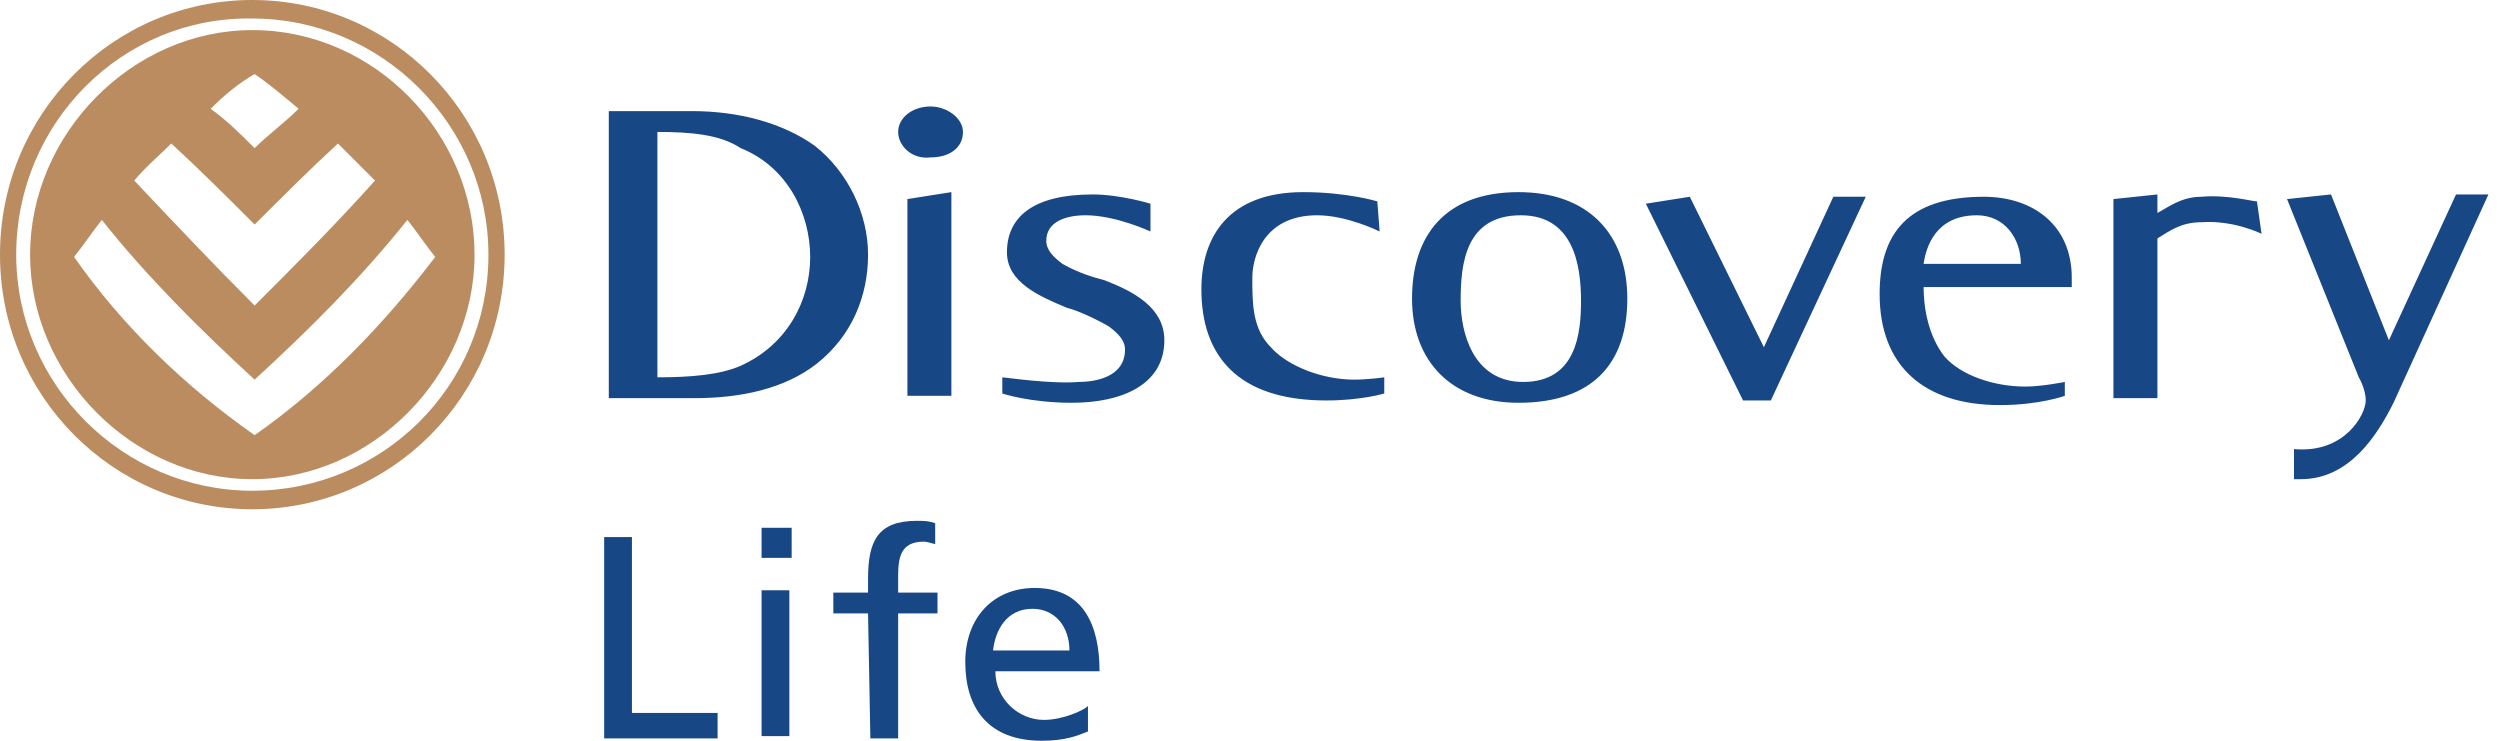 <?xml version="1.0" encoding="utf-8"?>
<!-- Generated by IcoMoon.io -->
<!DOCTYPE svg PUBLIC "-//W3C//DTD SVG 1.1//EN" "http://www.w3.org/Graphics/SVG/1.1/DTD/svg11.dtd">
<svg version="1.1" xmlns="http://www.w3.org/2000/svg" xmlns:xlink="http://www.w3.org/1999/xlink" width="108" height="32" viewBox="0 0 108 32">
<path fill="#ba8c60" d="M7.4 6.2c-0.5 0.5-1.1 1-1.6 1.6 1.7 1.8 3.4 3.6 5.2 5.4 1.8-1.8 3.5-3.5 5.2-5.4-0.5-0.5-1.1-1.1-1.6-1.6-1.2 1.1-2.4 2.3-3.6 3.5-1.2-1.2-2.4-2.4-3.6-3.5v0zM9.1 4.7c0.7 0.5 1.3 1.1 1.9 1.7 0.6-0.6 1.3-1.1 1.9-1.7-0.6-0.5-1.3-1.1-1.9-1.5-0.7 0.4-1.3 0.9-1.9 1.5zM4.4 9.5c-0.4 0.5-0.8 1.1-1.2 1.6 2.1 3 4.8 5.6 7.8 7.7 3-2.1 5.6-4.8 7.8-7.7-0.4-0.5-0.8-1.1-1.2-1.6-2 2.5-4.2 4.7-6.6 6.9-2.4-2.2-4.7-4.5-6.6-6.9v0zM1.3 11c0-5.2 4.4-9.7 9.6-9.7 5.3 0 9.6 4.5 9.6 9.7s-4.4 9.7-9.6 9.7c-5.2 0-9.6-4.5-9.6-9.7zM0 11c0-6.1 4.9-11 10.9-11s10.9 4.9 10.9 11c0 6.1-4.9 11-10.9 11s-10.9-4.9-10.9-11zM0.7 11c0 5.6 4.6 10.2 10.2 10.2s10.2-4.5 10.2-10.2c0-5.6-4.6-10.2-10.2-10.2-5.6-0.1-10.2 4.5-10.2 10.2z"></path>
<path fill="#184785" d="M97.5 8.7l0.2 1.4c0 0-1.2-0.6-2.6-0.5-0.9 0-1.4 0.4-1.9 0.7v6.9h-1.9v-8.6l1.9-0.2v0.8c0.4-0.2 1-0.7 1.9-0.7 1.1-0.1 2.2 0.2 2.4 0.2v0zM46.6 16.5c0.7 0 2-0.2 2-1.4 0-0.4-0.3-0.7-0.7-1-0.7-0.4-1.4-0.7-1.8-0.8-1.2-0.5-2.6-1.1-2.6-2.4 0-1.5 1.1-2.5 3.7-2.5 1.2 0 2.5 0.4 2.5 0.4v1.2c0 0-1.5-0.7-2.8-0.7-0.9 0-1.7 0.3-1.7 1.1 0 0.4 0.3 0.7 0.7 1 0.7 0.4 1.4 0.6 1.8 0.7 1.3 0.5 2.6 1.2 2.6 2.6 0 1.9-1.8 2.7-4 2.7-1.8 0-3-0.4-3-0.4v-0.7c0.1 0 2.1 0.3 3.3 0.2v0zM59.6 10c0 0-1.4-0.7-2.7-0.7-2.3 0-2.8 1.8-2.8 2.7 0 1.1 0 2.2 0.8 3 0.7 0.8 2.2 1.4 3.6 1.4 0.6 0 1.3-0.1 1.3-0.1v0.7c0 0-1 0.3-2.5 0.3-3.9 0-5.4-2-5.4-4.8 0-2.3 1.2-4.2 4.4-4.2 1.9 0 3.2 0.4 3.2 0.4l0.1 1.3zM87.3 11.4c0-1.1-0.7-2.1-1.9-2.1-1.8 0-2.2 1.4-2.3 2.1h4.2zM89.2 17.1c0 0-1.1 0.4-2.8 0.4-3.3 0-5.2-1.7-5.2-4.8 0-2.6 1.2-4.2 4.5-4.2 2.1 0 3.8 1.2 3.8 3.5v0.4h-6.4c0 0.9 0.2 2.1 0.9 3 0.7 0.8 2.1 1.3 3.5 1.3 0.7 0 1.7-0.2 1.7-0.2v0.6zM71.1 8.8l1.9-0.3 3.2 6.5 3-6.5h1.4l-4.1 8.8h-1.2l-4.2-8.5zM65.8 16.5c2.3 0 2.5-2.1 2.5-3.5 0-1.5-0.3-3.7-2.6-3.7-2.4 0-2.6 2.1-2.6 3.7 0 1.3 0.5 3.5 2.7 3.5zM61 12.9c0-2.7 1.4-4.6 4.6-4.6 3 0 4.7 1.8 4.7 4.6s-1.5 4.5-4.7 4.5c-2.9 0-4.6-1.8-4.6-4.5v0zM38.8 5.7c0-0.6 0.6-1.1 1.4-1.1 0.7 0 1.4 0.5 1.4 1.1 0 0.7-0.6 1.1-1.4 1.1-0.8 0.1-1.4-0.5-1.4-1.1zM39.2 8.6l1.9-0.3v8.8h-1.9v-8.5zM29.9 4.8c2 0 3.9 0.5 5.3 1.5 1.4 1.1 2.3 2.9 2.3 4.7s-0.7 3.5-2.2 4.7c-1.4 1.1-3.3 1.5-5.3 1.5h-3.7v-12.4c-0.1 0 3.6 0 3.6 0zM28.4 5.7v10.6c1.4 0 2.7-0.1 3.6-0.5 2-0.9 3-2.8 3-4.7s-1-3.9-3-4.7c-0.9-0.6-2.2-0.7-3.6-0.7v0zM98.8 8.6l1.9-0.2 2.5 6.3 2.9-6.3h1.4l-4.1 9c-0.7 1.4-1.9 3.3-4 3.3h-0.3v-1.3c2.2 0.2 3.1-1.5 3.1-2.1 0-0.5-0.3-1-0.3-1s-3.1-7.7-3.1-7.7z"></path>
<path fill="#184785" d="M26.1 23.2h1.2v7.6h3.7v1.1h-4.9c0-0.1 0-8.7 0-8.7z"></path>
<path fill="#184785" d="M34.2 24.1h-1.3v-1.3h1.3v1.3zM32.9 25.5h1.2v6.3h-1.2v-6.3z"></path>
<path fill="#184785" d="M37.5 26.5h-1.5v-0.9h1.5v-0.6c0-1.6 0.4-2.5 2.1-2.5 0.3 0 0.5 0 0.8 0.1v0.9c-0.1 0-0.3-0.1-0.5-0.1-1 0-1.1 0.7-1.1 1.5v0.7h1.7v0.9h-1.7v5.4h-1.2l-0.1-5.4z"></path>
<path fill="#184785" d="M47 31.6c-0.5 0.2-1 0.4-2 0.4-2.3 0-3.3-1.4-3.3-3.4 0-1.9 1.2-3.2 3-3.2 2.1 0 2.8 1.6 2.8 3.6h-4.5c0 1.2 1 2.1 2.1 2.1 0.8 0 1.7-0.4 1.9-0.6v1.1zM46.2 28.1c0-1-0.6-1.8-1.6-1.8-1.1 0-1.6 0.9-1.7 1.8h3.3z"></path>
</svg>
